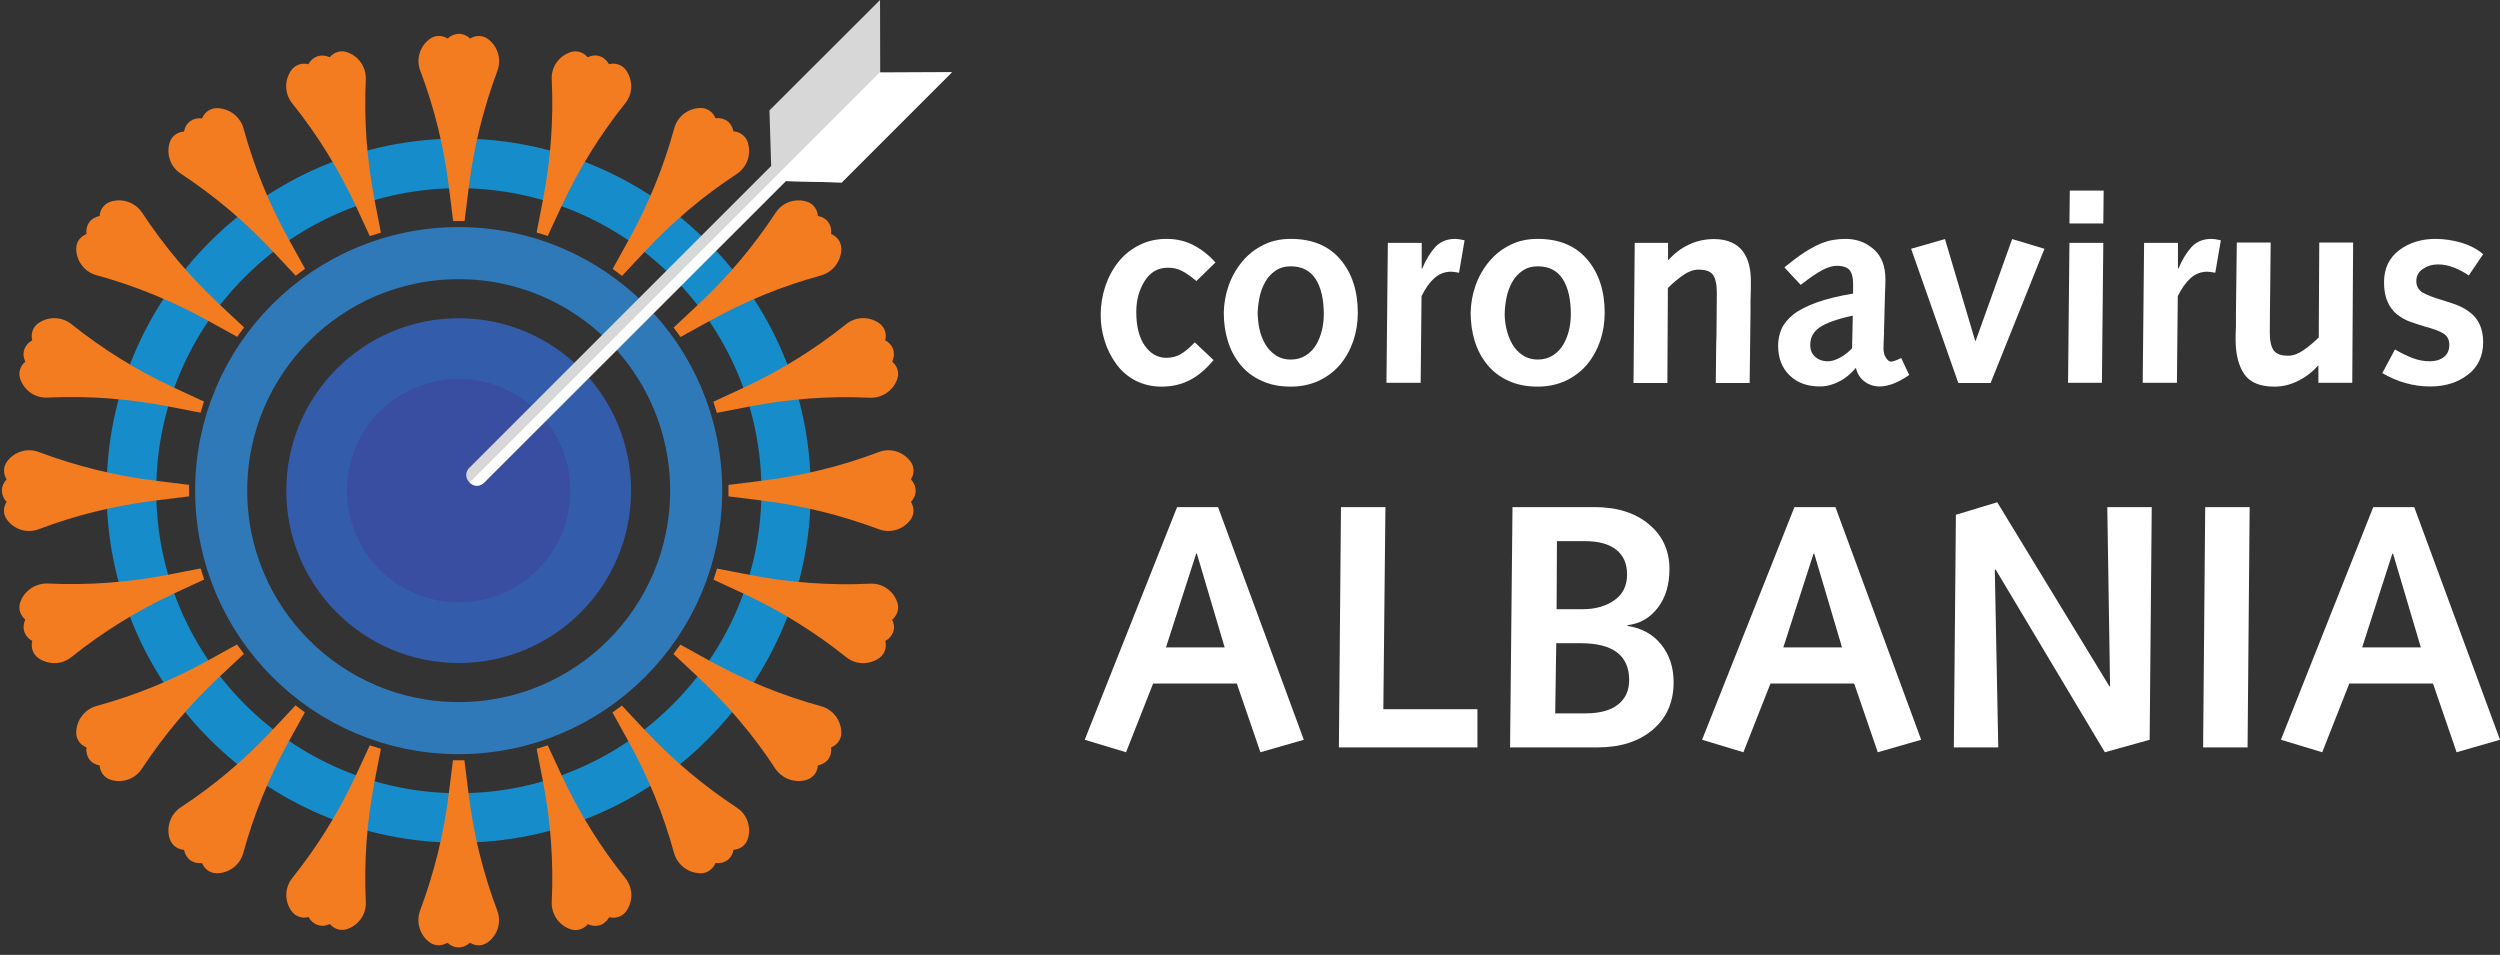 <?xml version="1.0" encoding="utf-8"?>
<!-- Generator: Adobe Illustrator 23.0.2, SVG Export Plug-In . SVG Version: 6.00 Build 0)  -->
<svg version="1.1" id="Layer_1" xmlns="http://www.w3.org/2000/svg" xmlns:xlink="http://www.w3.org/1999/xlink" x="0px" y="0px"
	 viewBox="0 0 144 55" style="enable-background:new 0 0 144 55;" xml:space="preserve">
<rect x="0" y="0" width="144" height="55" fill="#333333" stroke="none"/>
<style type="text/css">
	.st0{fill:#168DCA;}
	.st1{fill:#F37C20;}
	.st2{fill:none;stroke:#2F79B9;stroke-width:3;stroke-miterlimit:10;}
	.st3{fill:#335DAA;}
	.st4{fill:#3A4EA1;}
	.st5{fill:#D7D7D7;}
	.st6{fill:#FFFFFF;}
</style>
<g>
	<g>
		<g>
			<g>
				<path class="st0" d="M26.42,48.54c-11.18,0-20.28-9.1-20.28-20.28s9.1-20.28,20.28-20.28s20.28,9.1,20.28,20.28
					S37.61,48.54,26.42,48.54z M26.42,10.84C16.82,10.84,9,18.65,9,28.26c0,9.61,7.82,17.43,17.43,17.43
					c9.61,0,17.43-7.82,17.43-17.43C43.85,18.65,36.03,10.84,26.42,10.84z"/>
			</g>
			<path class="st1" d="M28.1,2.24c-0.31-0.23-0.72-0.21-1.02-0.02c-0.18-0.17-0.4-0.27-0.65-0.27c-0.24,0-0.47,0.1-0.65,0.27
				c-0.31-0.2-0.71-0.21-1.02,0.02c-0.55,0.4-0.82,1.13-0.55,1.84v0c0.82,2.16,1.37,4.42,1.65,6.72l0.24,1.93h0.33h0.33l0.24-1.93
				c0.28-2.3,0.84-4.55,1.65-6.72l0,0C28.91,3.37,28.64,2.64,28.1,2.24z"/>
			<path class="st1" d="M19.97,3c-0.37-0.12-0.75,0.02-0.98,0.3c-0.22-0.11-0.47-0.13-0.7-0.06c-0.23,0.08-0.41,0.24-0.53,0.46
				c-0.35-0.09-0.74,0.02-0.97,0.33c-0.4,0.55-0.43,1.33,0.04,1.92l0,0c1.45,1.81,2.67,3.78,3.65,5.88l0.82,1.77l0.32-0.1l0.32-0.1
				l-0.37-1.91c-0.44-2.27-0.61-4.59-0.5-6.9l0,0C21.1,3.82,20.62,3.21,19.97,3z"/>
			<path class="st1" d="M12.48,6.23c-0.38,0-0.71,0.25-0.84,0.59c-0.24-0.03-0.49,0.02-0.68,0.16c-0.2,0.14-0.32,0.36-0.36,0.6
				C10.23,7.6,9.9,7.83,9.78,8.19c-0.21,0.64,0,1.4,0.63,1.81l0,0c1.93,1.27,3.71,2.77,5.29,4.46l1.33,1.42l0.27-0.2l0.27-0.2
				l-0.94-1.7c-1.12-2.02-2-4.17-2.61-6.41v0C13.81,6.67,13.16,6.23,12.48,6.23z"/>
			<path class="st1" d="M6.36,11.62c-0.36,0.12-0.6,0.45-0.62,0.82c-0.24,0.05-0.46,0.17-0.6,0.36C5,13,4.95,13.24,4.98,13.48
				c-0.34,0.13-0.59,0.45-0.59,0.84c0,0.68,0.44,1.33,1.16,1.53h0c2.23,0.61,4.38,1.49,6.41,2.61l1.7,0.94l0.2-0.27l0.2-0.27
				l-1.42-1.33c-1.69-1.58-3.19-3.35-4.46-5.29l0,0C7.75,11.62,7,11.41,6.36,11.62z"/>
			<path class="st1" d="M2.19,18.63c-0.31,0.23-0.43,0.62-0.33,0.97c-0.22,0.12-0.38,0.3-0.46,0.53c-0.08,0.23-0.05,0.48,0.06,0.7
				c-0.28,0.23-0.42,0.61-0.3,0.98c0.21,0.64,0.82,1.13,1.58,1.09h0c2.31-0.11,4.63,0.06,6.9,0.5l1.91,0.37l0.1-0.32l0.1-0.32
				l-1.77-0.82c-2.1-0.98-4.07-2.2-5.88-3.65l0,0C3.52,18.21,2.74,18.23,2.19,18.63z"/>
			<path class="st1" d="M0.4,26.59c-0.23,0.31-0.21,0.72-0.02,1.02c-0.17,0.18-0.27,0.4-0.27,0.65c0,0.24,0.1,0.47,0.27,0.65
				c-0.2,0.31-0.21,0.71,0.02,1.02c0.4,0.55,1.13,0.82,1.84,0.55h0c2.16-0.82,4.42-1.37,6.72-1.65l1.93-0.24v-0.33v-0.33l-1.93-0.24
				c-2.3-0.28-4.55-0.84-6.72-1.65l0,0C1.54,25.77,0.8,26.04,0.4,26.59z"/>
			<path class="st1" d="M1.16,34.71c-0.12,0.37,0.02,0.75,0.3,0.98c-0.11,0.22-0.13,0.47-0.06,0.7c0.08,0.23,0.24,0.41,0.46,0.53
				c-0.09,0.35,0.02,0.74,0.33,0.97c0.55,0.4,1.33,0.43,1.92-0.04l0,0c1.81-1.45,3.78-2.67,5.88-3.65l1.77-0.82l-0.1-0.32l-0.1-0.32
				l-1.91,0.37c-2.27,0.44-4.59,0.61-6.9,0.5l0,0C1.99,33.59,1.37,34.07,1.16,34.71z"/>
			<path class="st1" d="M4.39,42.21c0,0.38,0.25,0.71,0.59,0.84C4.95,43.29,5,43.53,5.14,43.73c0.14,0.2,0.36,0.32,0.6,0.36
				c0.02,0.36,0.25,0.7,0.62,0.82c0.64,0.21,1.4,0,1.81-0.63l0,0c1.27-1.93,2.77-3.71,4.46-5.29l1.42-1.33l-0.2-0.27l-0.2-0.27
				l-1.7,0.94c-2.02,1.12-4.17,2-6.41,2.61h0C4.83,40.88,4.39,41.53,4.39,42.21z"/>
			<path class="st1" d="M9.78,48.33c0.12,0.36,0.45,0.6,0.82,0.62c0.05,0.24,0.17,0.46,0.36,0.6c0.2,0.14,0.44,0.19,0.68,0.16
				c0.13,0.34,0.45,0.59,0.84,0.59c0.68,0,1.33-0.44,1.53-1.16l0,0c0.61-2.23,1.49-4.38,2.61-6.41l0.94-1.7l-0.27-0.2l-0.27-0.2
				l-1.33,1.42c-1.58,1.69-3.35,3.19-5.29,4.46h0C9.78,46.93,9.57,47.69,9.78,48.33z"/>
			<path class="st1" d="M16.8,52.49c0.23,0.31,0.62,0.43,0.97,0.33c0.12,0.22,0.3,0.38,0.53,0.46c0.23,0.08,0.48,0.05,0.7-0.06
				c0.23,0.28,0.61,0.42,0.98,0.3c0.64-0.21,1.13-0.82,1.09-1.58l0,0c-0.11-2.31,0.06-4.63,0.5-6.9l0.37-1.91l-0.32-0.1l-0.32-0.1
				l-0.82,1.77c-0.98,2.1-2.2,4.07-3.65,5.88l0,0C16.37,51.16,16.4,51.95,16.8,52.49z"/>
			<path class="st1" d="M24.75,54.28c0.31,0.23,0.72,0.21,1.02,0.02c0.18,0.17,0.4,0.27,0.65,0.27c0.24,0,0.47-0.1,0.65-0.27
				c0.31,0.2,0.71,0.21,1.02-0.02c0.55-0.4,0.82-1.13,0.55-1.84v0c-0.82-2.16-1.37-4.42-1.65-6.72l-0.24-1.93h-0.33h-0.33
				l-0.24,1.93c-0.28,2.3-0.84,4.55-1.65,6.72l0,0C23.94,53.15,24.21,53.89,24.75,54.28z"/>
			<path class="st1" d="M32.88,53.53c0.37,0.12,0.75-0.02,0.98-0.3c0.22,0.11,0.47,0.13,0.7,0.06c0.23-0.08,0.41-0.24,0.53-0.46
				c0.35,0.09,0.74-0.02,0.97-0.33c0.4-0.55,0.43-1.33-0.04-1.92l0,0c-1.45-1.81-2.67-3.78-3.65-5.88l-0.82-1.77l-0.32,0.1
				l-0.32,0.1l0.37,1.91c0.44,2.27,0.61,4.59,0.5,6.9l0,0C31.75,52.7,32.23,53.32,32.88,53.53z"/>
			<path class="st1" d="M40.37,50.3c0.38,0,0.71-0.25,0.84-0.59c0.24,0.03,0.49-0.02,0.68-0.16c0.2-0.14,0.32-0.36,0.36-0.6
				c0.36-0.02,0.7-0.25,0.82-0.62c0.21-0.64,0-1.4-0.63-1.81l0,0c-1.93-1.27-3.71-2.77-5.29-4.46l-1.33-1.42l-0.27,0.2l-0.27,0.2
				l0.94,1.7c1.12,2.02,2,4.17,2.61,6.41v0C39.04,49.86,39.69,50.3,40.37,50.3z"/>
			<path class="st1" d="M46.49,44.91c0.36-0.12,0.6-0.45,0.62-0.82c0.24-0.05,0.46-0.17,0.6-0.36c0.14-0.2,0.19-0.44,0.16-0.68
				c0.34-0.13,0.59-0.45,0.59-0.84c0-0.68-0.44-1.33-1.16-1.53l0,0c-2.23-0.61-4.38-1.49-6.41-2.61l-1.7-0.94l-0.2,0.27l-0.2,0.27
				l1.42,1.33c1.69,1.58,3.19,3.35,4.46,5.29l0,0C45.1,44.9,45.85,45.12,46.49,44.91z"/>
			<path class="st1" d="M50.66,37.89c0.31-0.23,0.43-0.62,0.33-0.97c0.22-0.12,0.38-0.3,0.46-0.53c0.08-0.23,0.05-0.48-0.06-0.7
				c0.28-0.23,0.42-0.61,0.3-0.98c-0.21-0.64-0.82-1.13-1.58-1.09l0,0c-2.31,0.11-4.63-0.06-6.9-0.5l-1.91-0.37l-0.1,0.32l-0.1,0.32
				l1.77,0.82c2.1,0.98,4.07,2.2,5.88,3.65l0,0C49.33,38.32,50.11,38.29,50.66,37.89z"/>
			<path class="st1" d="M52.45,29.93c0.23-0.31,0.21-0.72,0.02-1.02c0.17-0.18,0.27-0.4,0.27-0.65c0-0.24-0.1-0.47-0.27-0.65
				c0.2-0.31,0.21-0.71-0.02-1.02c-0.4-0.55-1.13-0.82-1.84-0.55h0c-2.16,0.82-4.42,1.37-6.72,1.65l-1.93,0.24v0.33v0.33l1.93,0.24
				c2.3,0.28,4.55,0.84,6.72,1.65l0,0C51.31,30.75,52.05,30.48,52.45,29.93z"/>
			<path class="st1" d="M51.69,21.81c0.12-0.37-0.02-0.75-0.3-0.98c0.11-0.22,0.13-0.47,0.06-0.7c-0.08-0.23-0.24-0.41-0.46-0.53
				c0.09-0.35-0.02-0.74-0.33-0.97c-0.55-0.4-1.33-0.43-1.92,0.04h0c-1.81,1.45-3.78,2.67-5.88,3.65l-1.77,0.82l0.1,0.32l0.1,0.32
				l1.91-0.37c2.27-0.44,4.59-0.61,6.9-0.5l0,0C50.86,22.94,51.48,22.45,51.69,21.81z"/>
			<path class="st1" d="M48.46,14.32c0-0.38-0.25-0.71-0.59-0.84c0.03-0.24-0.02-0.49-0.16-0.68c-0.14-0.2-0.36-0.32-0.6-0.36
				c-0.02-0.36-0.25-0.7-0.62-0.82c-0.64-0.21-1.4,0-1.81,0.63l0,0c-1.27,1.93-2.77,3.71-4.46,5.29l-1.42,1.33l0.2,0.27l0.2,0.27
				l1.7-0.94c2.02-1.12,4.17-2,6.41-2.61l0,0C48.02,15.65,48.46,15,48.46,14.32z"/>
			<path class="st1" d="M43.07,8.19c-0.12-0.36-0.45-0.6-0.82-0.62c-0.05-0.24-0.17-0.46-0.36-0.6c-0.2-0.14-0.44-0.19-0.68-0.16
				c-0.13-0.34-0.45-0.59-0.84-0.59c-0.68,0-1.33,0.44-1.53,1.16l0,0c-0.61,2.23-1.49,4.38-2.61,6.41l-0.94,1.7l0.27,0.2l0.27,0.2
				l1.33-1.42c1.58-1.69,3.35-3.19,5.29-4.46h0C43.07,9.59,43.28,8.84,43.07,8.19z"/>
			<path class="st1" d="M36.05,4.03c-0.23-0.31-0.62-0.43-0.97-0.33c-0.12-0.22-0.3-0.38-0.53-0.46c-0.23-0.08-0.48-0.05-0.7,0.06
				c-0.23-0.28-0.61-0.42-0.98-0.3c-0.64,0.21-1.13,0.82-1.09,1.58l0,0c0.11,2.31-0.06,4.63-0.5,6.9l-0.37,1.91l0.32,0.1l0.32,0.1
				l0.82-1.77c0.98-2.1,2.2-4.07,3.65-5.88l0,0C36.48,5.36,36.45,4.58,36.05,4.03z"/>
		</g>
	</g>
	<circle class="st2" cx="26.42" cy="28.26" r="13.68"/>
	<circle class="st3" cx="26.42" cy="28.26" r="9.93"/>
	<circle class="st4" cx="26.42" cy="28.26" r="6.44"/>
	<g>
		<path class="st5" d="M50.69,0l0.01,4.18l4.13-0.02l-6.35,6.35l-3.22-0.08L27.87,27.81c-0.22,0.22-0.58,0.22-0.8,0l-0.05-0.05
			c-0.22-0.22-0.22-0.58,0-0.8l17.4-17.4l-0.1-3.2L50.69,0z"/>
		<g>
			<path class="st6" d="M50.7,4.18l4.13-0.02l-6.35,6.35l-3.22-0.08L27.87,27.81c-0.22,0.22-0.58,0.22-0.8,0l-0.02-0.02L50.7,4.14
				L50.7,4.18z"/>
		</g>
	</g>
	<g>
		<path class="st6" d="M69.9,20.74c-0.41,0.5-0.85,0.88-1.34,1.14c-0.49,0.26-1.04,0.39-1.66,0.39c-0.55,0-1.05-0.12-1.5-0.35
			c-0.44-0.23-0.81-0.55-1.1-0.95c-0.29-0.4-0.52-0.84-0.67-1.34c-0.16-0.49-0.23-0.99-0.23-1.49c0-0.57,0.09-1.11,0.26-1.63
			c0.17-0.52,0.42-0.99,0.75-1.41c0.33-0.42,0.73-0.74,1.21-0.98c0.47-0.24,1-0.36,1.58-0.36c0.57,0,1.08,0.12,1.54,0.36
			c0.46,0.24,0.89,0.57,1.27,1l-1.1,1.07l-0.02-0.02c-0.31-0.26-0.58-0.45-0.82-0.57c-0.23-0.12-0.5-0.18-0.8-0.18
			c-0.58,0-1.02,0.26-1.34,0.77c-0.32,0.51-0.48,1.1-0.48,1.78c0,0.82,0.16,1.47,0.49,1.94c0.33,0.47,0.74,0.7,1.24,0.7
			c0.33,0,0.62-0.08,0.86-0.23c0.25-0.15,0.51-0.38,0.78-0.66L69.9,20.74z"/>
		<path class="st6" d="M70.77,16.45c0.18-0.51,0.44-0.97,0.78-1.38c0.34-0.41,0.75-0.73,1.22-0.96c0.47-0.24,1-0.35,1.58-0.35
			c1.24,0,2.19,0.4,2.86,1.19c0.67,0.79,1,1.82,1,3.06c0,0.58-0.09,1.12-0.26,1.63c-0.18,0.51-0.43,0.97-0.76,1.36
			c-0.33,0.39-0.74,0.7-1.22,0.93c-0.48,0.22-1.02,0.34-1.62,0.34c-0.64,0-1.2-0.11-1.69-0.34c-0.49-0.22-0.89-0.53-1.21-0.92
			c-0.32-0.39-0.56-0.84-0.72-1.35c-0.16-0.51-0.24-1.06-0.24-1.65C70.5,17.49,70.59,16.97,70.77,16.45z M72.54,18.93
			c0.06,0.3,0.17,0.58,0.32,0.86c0.15,0.27,0.35,0.49,0.6,0.66c0.25,0.17,0.55,0.26,0.89,0.26c0.33,0,0.62-0.08,0.87-0.24
			c0.25-0.16,0.45-0.37,0.6-0.63s0.26-0.54,0.33-0.85c0.07-0.3,0.1-0.6,0.1-0.9c0-0.86-0.16-1.54-0.47-2.02s-0.79-0.73-1.43-0.73
			c-0.34,0-0.64,0.08-0.89,0.26c-0.25,0.17-0.45,0.39-0.6,0.67s-0.26,0.58-0.32,0.9c-0.06,0.32-0.1,0.63-0.1,0.93
			C72.45,18.35,72.48,18.63,72.54,18.93z"/>
		<path class="st6" d="M79.94,13.99h1.95v1.47l0.02,0.03c0.22-0.53,0.48-0.95,0.76-1.26c0.28-0.3,0.65-0.46,1.11-0.47
			c0.17,0,0.36,0.03,0.58,0.08l-0.32,1.87c-0.21-0.04-0.37-0.06-0.46-0.06c-0.36,0-0.68,0.12-0.96,0.37
			c-0.28,0.25-0.52,0.59-0.74,1.04l-0.05,4.99h-1.97L79.94,13.99z"/>
		<path class="st6" d="M84.99,16.45c0.18-0.51,0.44-0.97,0.78-1.38c0.34-0.41,0.75-0.73,1.22-0.96c0.47-0.24,1-0.35,1.58-0.35
			c1.24,0,2.19,0.4,2.86,1.19c0.67,0.79,1,1.82,1,3.06c0,0.58-0.09,1.12-0.26,1.63c-0.18,0.51-0.43,0.97-0.76,1.36
			c-0.33,0.39-0.74,0.7-1.22,0.93c-0.48,0.22-1.02,0.34-1.62,0.34c-0.64,0-1.2-0.11-1.69-0.34c-0.49-0.22-0.89-0.53-1.21-0.92
			c-0.32-0.39-0.56-0.84-0.72-1.35c-0.16-0.51-0.24-1.06-0.24-1.65C84.72,17.49,84.81,16.97,84.99,16.45z M86.77,18.93
			c0.06,0.3,0.17,0.58,0.32,0.86c0.15,0.27,0.35,0.49,0.6,0.66c0.25,0.17,0.55,0.26,0.89,0.26c0.33,0,0.62-0.08,0.87-0.24
			c0.25-0.16,0.45-0.37,0.6-0.63s0.26-0.54,0.33-0.85c0.07-0.3,0.1-0.6,0.1-0.9c0-0.86-0.16-1.54-0.47-2.02s-0.79-0.73-1.43-0.73
			c-0.34,0-0.64,0.08-0.89,0.26c-0.25,0.17-0.45,0.39-0.6,0.67s-0.26,0.58-0.32,0.9c-0.06,0.32-0.1,0.63-0.1,0.93
			C86.67,18.35,86.7,18.63,86.77,18.93z"/>
		<path class="st6" d="M94.16,13.99h1.92v0.98h0.03c0.33-0.37,0.72-0.67,1.17-0.88c0.45-0.21,0.93-0.32,1.44-0.32
			c0.41,0,0.75,0.07,1.03,0.2c0.28,0.13,0.5,0.31,0.66,0.54c0.16,0.22,0.27,0.48,0.34,0.76c0.07,0.28,0.1,0.59,0.1,0.94
			c0,0.32,0,0.69-0.02,1.1c0,0.33,0,0.57,0,0.7l-0.05,4.05h-1.95l0.02-2.02c0-0.24,0.01-0.47,0.02-0.7c0.01-1.08,0.02-1.9,0.02-2.46
			c0-0.5-0.08-0.85-0.22-1.05c-0.15-0.2-0.43-0.3-0.83-0.3c-0.28,0-0.57,0.1-0.86,0.3c-0.3,0.2-0.6,0.45-0.91,0.76l-0.03,5.47h-1.95
			L94.16,13.99z"/>
		<path class="st6" d="M102.78,15.4c0.43-0.35,0.81-0.64,1.15-0.86c0.34-0.22,0.65-0.38,0.92-0.5c0.27-0.11,0.52-0.19,0.75-0.22
			c0.23-0.04,0.46-0.06,0.7-0.06c0.64,0,1.18,0.2,1.63,0.6c0.45,0.4,0.67,0.97,0.67,1.72c0,0.31-0.01,0.53-0.02,0.67l-0.06,2.32
			v0.14c-0.02,0.41-0.03,0.69-0.03,0.86c0,0.21,0.04,0.39,0.14,0.54s0.19,0.22,0.3,0.22c0.05,0,0.12-0.02,0.21-0.05
			s0.21-0.08,0.37-0.16l0.46,0.98c-0.38,0.26-0.71,0.43-0.97,0.52c-0.26,0.09-0.5,0.14-0.71,0.14c-0.35,0-0.65-0.1-0.9-0.29
			c-0.25-0.19-0.41-0.45-0.49-0.78c-0.29,0.34-0.61,0.61-0.97,0.79s-0.72,0.28-1.1,0.28c-0.73,0-1.31-0.21-1.75-0.64
			c-0.44-0.43-0.66-1-0.66-1.71c0-0.35,0.07-0.67,0.2-0.97c0.13-0.29,0.36-0.57,0.67-0.82c0.31-0.25,0.76-0.48,1.33-0.69
			c0.57-0.21,1.28-0.38,2.12-0.52v-0.53c0-0.42-0.08-0.7-0.23-0.85s-0.39-0.22-0.7-0.22c-0.22,0-0.49,0.07-0.79,0.22
			c-0.3,0.15-0.74,0.44-1.3,0.88L102.78,15.4z M106.72,18.18c-0.92,0.2-1.55,0.43-1.91,0.68c-0.36,0.25-0.54,0.58-0.54,1
			c0,0.29,0.09,0.52,0.28,0.69s0.43,0.26,0.74,0.26c0.2,0,0.43-0.07,0.68-0.2c0.25-0.13,0.49-0.32,0.71-0.55L106.72,18.18z"/>
		<path class="st6" d="M110.08,14.33l1.95-0.56l1.74,5.86h0.03l2.1-5.86l1.86,0.56l-3.1,7.73h-1.86L110.08,14.33z"/>
		<path class="st6" d="M119.2,13.99h1.95l-0.08,8.06h-1.95L119.2,13.99z M119.22,10.98h1.95l-0.02,1.89h-1.95L119.22,10.98z"/>
		<path class="st6" d="M123.5,13.99h1.95v1.47l0.02,0.03c0.22-0.53,0.48-0.95,0.76-1.26c0.28-0.3,0.65-0.46,1.11-0.47
			c0.17,0,0.36,0.03,0.58,0.08l-0.32,1.87c-0.21-0.04-0.37-0.06-0.46-0.06c-0.36,0-0.68,0.12-0.96,0.37
			c-0.28,0.25-0.52,0.59-0.74,1.04l-0.05,4.99h-1.97L123.5,13.99z"/>
		<path class="st6" d="M135.49,22.05h-1.95v-0.98h-0.03c-0.32,0.36-0.7,0.65-1.14,0.87c-0.44,0.22-0.89,0.33-1.36,0.33
			c-0.83,0-1.41-0.24-1.74-0.72c-0.33-0.48-0.5-1.15-0.5-2.02c0-0.09,0-0.33,0.02-0.74c0-0.29,0-0.54,0-0.77l0.05-4.05h1.95
			l-0.02,2.02v0.11c-0.02,1.43-0.03,2.45-0.03,3.07c0,0.48,0.08,0.82,0.23,1.02c0.15,0.2,0.43,0.3,0.82,0.3
			c0.28,0,0.57-0.1,0.86-0.3c0.3-0.2,0.6-0.45,0.91-0.75l0.03-5.47h1.95L135.49,22.05z"/>
		<path class="st6" d="M137.95,20.13c0.36,0.21,0.71,0.38,1.03,0.5s0.65,0.18,0.98,0.18c0.32,0,0.59-0.08,0.8-0.24
			c0.21-0.16,0.32-0.39,0.32-0.7c0-0.3-0.11-0.52-0.34-0.66c-0.22-0.14-0.58-0.27-1.07-0.4c-0.36-0.11-0.66-0.21-0.9-0.3
			c-0.24-0.09-0.47-0.22-0.7-0.4c-0.22-0.18-0.41-0.42-0.54-0.72c-0.14-0.3-0.21-0.68-0.21-1.13c0-0.79,0.29-1.4,0.86-1.84
			c0.58-0.44,1.28-0.66,2.11-0.66c0.5,0,1,0.08,1.49,0.22c0.49,0.15,0.91,0.37,1.25,0.66l-0.83,1.23c-0.25-0.18-0.53-0.33-0.86-0.46
			s-0.63-0.18-0.92-0.18c-0.32,0-0.61,0.09-0.86,0.26c-0.26,0.17-0.38,0.41-0.38,0.7c0,0.29,0.12,0.5,0.35,0.65
			c0.23,0.14,0.61,0.29,1.12,0.44c0.36,0.11,0.67,0.21,0.92,0.31c0.25,0.1,0.49,0.24,0.71,0.41c0.22,0.17,0.41,0.39,0.54,0.67
			s0.21,0.62,0.21,1.02c0,0.82-0.3,1.46-0.89,1.9c-0.59,0.45-1.31,0.67-2.15,0.67c-0.98,0-1.9-0.26-2.77-0.77L137.95,20.13z"/>
		<path class="st6" d="M64.86,43.33l-2.38-0.72l5.32-13.4h2.36l4.94,13.4l-2.5,0.72l-1.36-3.96h-4.82L64.86,43.33z M68.94,31.89
			H68.9l-1.74,5.4h3.38L68.94,31.89z"/>
		<path class="st6" d="M77.24,29.21h2.56l-0.12,11.64h5.42v2.2h-7.98L77.24,29.21z"/>
		<path class="st6" d="M87.12,29.21h4.72c1.31,0,2.35,0.33,3.14,0.99c0.79,0.66,1.18,1.52,1.18,2.57c0,0.92-0.23,1.67-0.68,2.25
			s-1.03,0.91-1.74,0.99v0.04c0.83,0.13,1.48,0.49,1.95,1.08c0.47,0.59,0.71,1.31,0.71,2.16c0,1.15-0.4,2.06-1.2,2.74
			c-0.8,0.68-1.86,1.02-3.18,1.02h-5.04L87.12,29.21z M91.32,41.09c0.83,0,1.45-0.17,1.88-0.51s0.64-0.81,0.64-1.41
			c0-1.41-0.93-2.12-2.78-2.12h-1.42l-0.06,4.04H91.32z M91.16,35.09c0.72,0,1.33-0.17,1.82-0.51s0.74-0.84,0.74-1.49
			c0-0.63-0.21-1.1-0.63-1.43c-0.42-0.33-1.02-0.49-1.79-0.49h-1.62l-0.02,3.92H91.16z"/>
		<path class="st6" d="M100.42,43.33l-2.38-0.72l5.32-13.4h2.36l4.94,13.4l-2.5,0.72l-1.36-3.96h-4.82L100.42,43.33z M104.5,31.89
			h-0.04l-1.74,5.4h3.38L104.5,31.89z"/>
		<path class="st6" d="M112.66,29.65l2.38-0.72l6.46,10.6h0.04l-0.16-10.32h2.56l-0.12,13.4l-2.58,0.72l-6.3-10.54l-0.04,0.04
			l0.2,10.22h-2.56L112.66,29.65z"/>
		<path class="st6" d="M127.02,29.21h2.56l-0.12,13.84h-2.56L127.02,29.21z"/>
		<path class="st6" d="M133.76,43.33l-2.38-0.72l5.32-13.4h2.36l4.94,13.4l-2.5,0.72l-1.36-3.96h-4.82L133.76,43.33z M137.84,31.89
			h-0.04l-1.74,5.4h3.38L137.84,31.89z"/>
	</g>
</g>
<g>
</g>
<g>
</g>
<g>
</g>
<g>
</g>
<g>
</g>
<g>
</g>
<g>
</g>
<g>
</g>
<g>
</g>
<g>
</g>
<g>
</g>
<g>
</g>
<g>
</g>
<g>
</g>
<g>
</g>
</svg>
